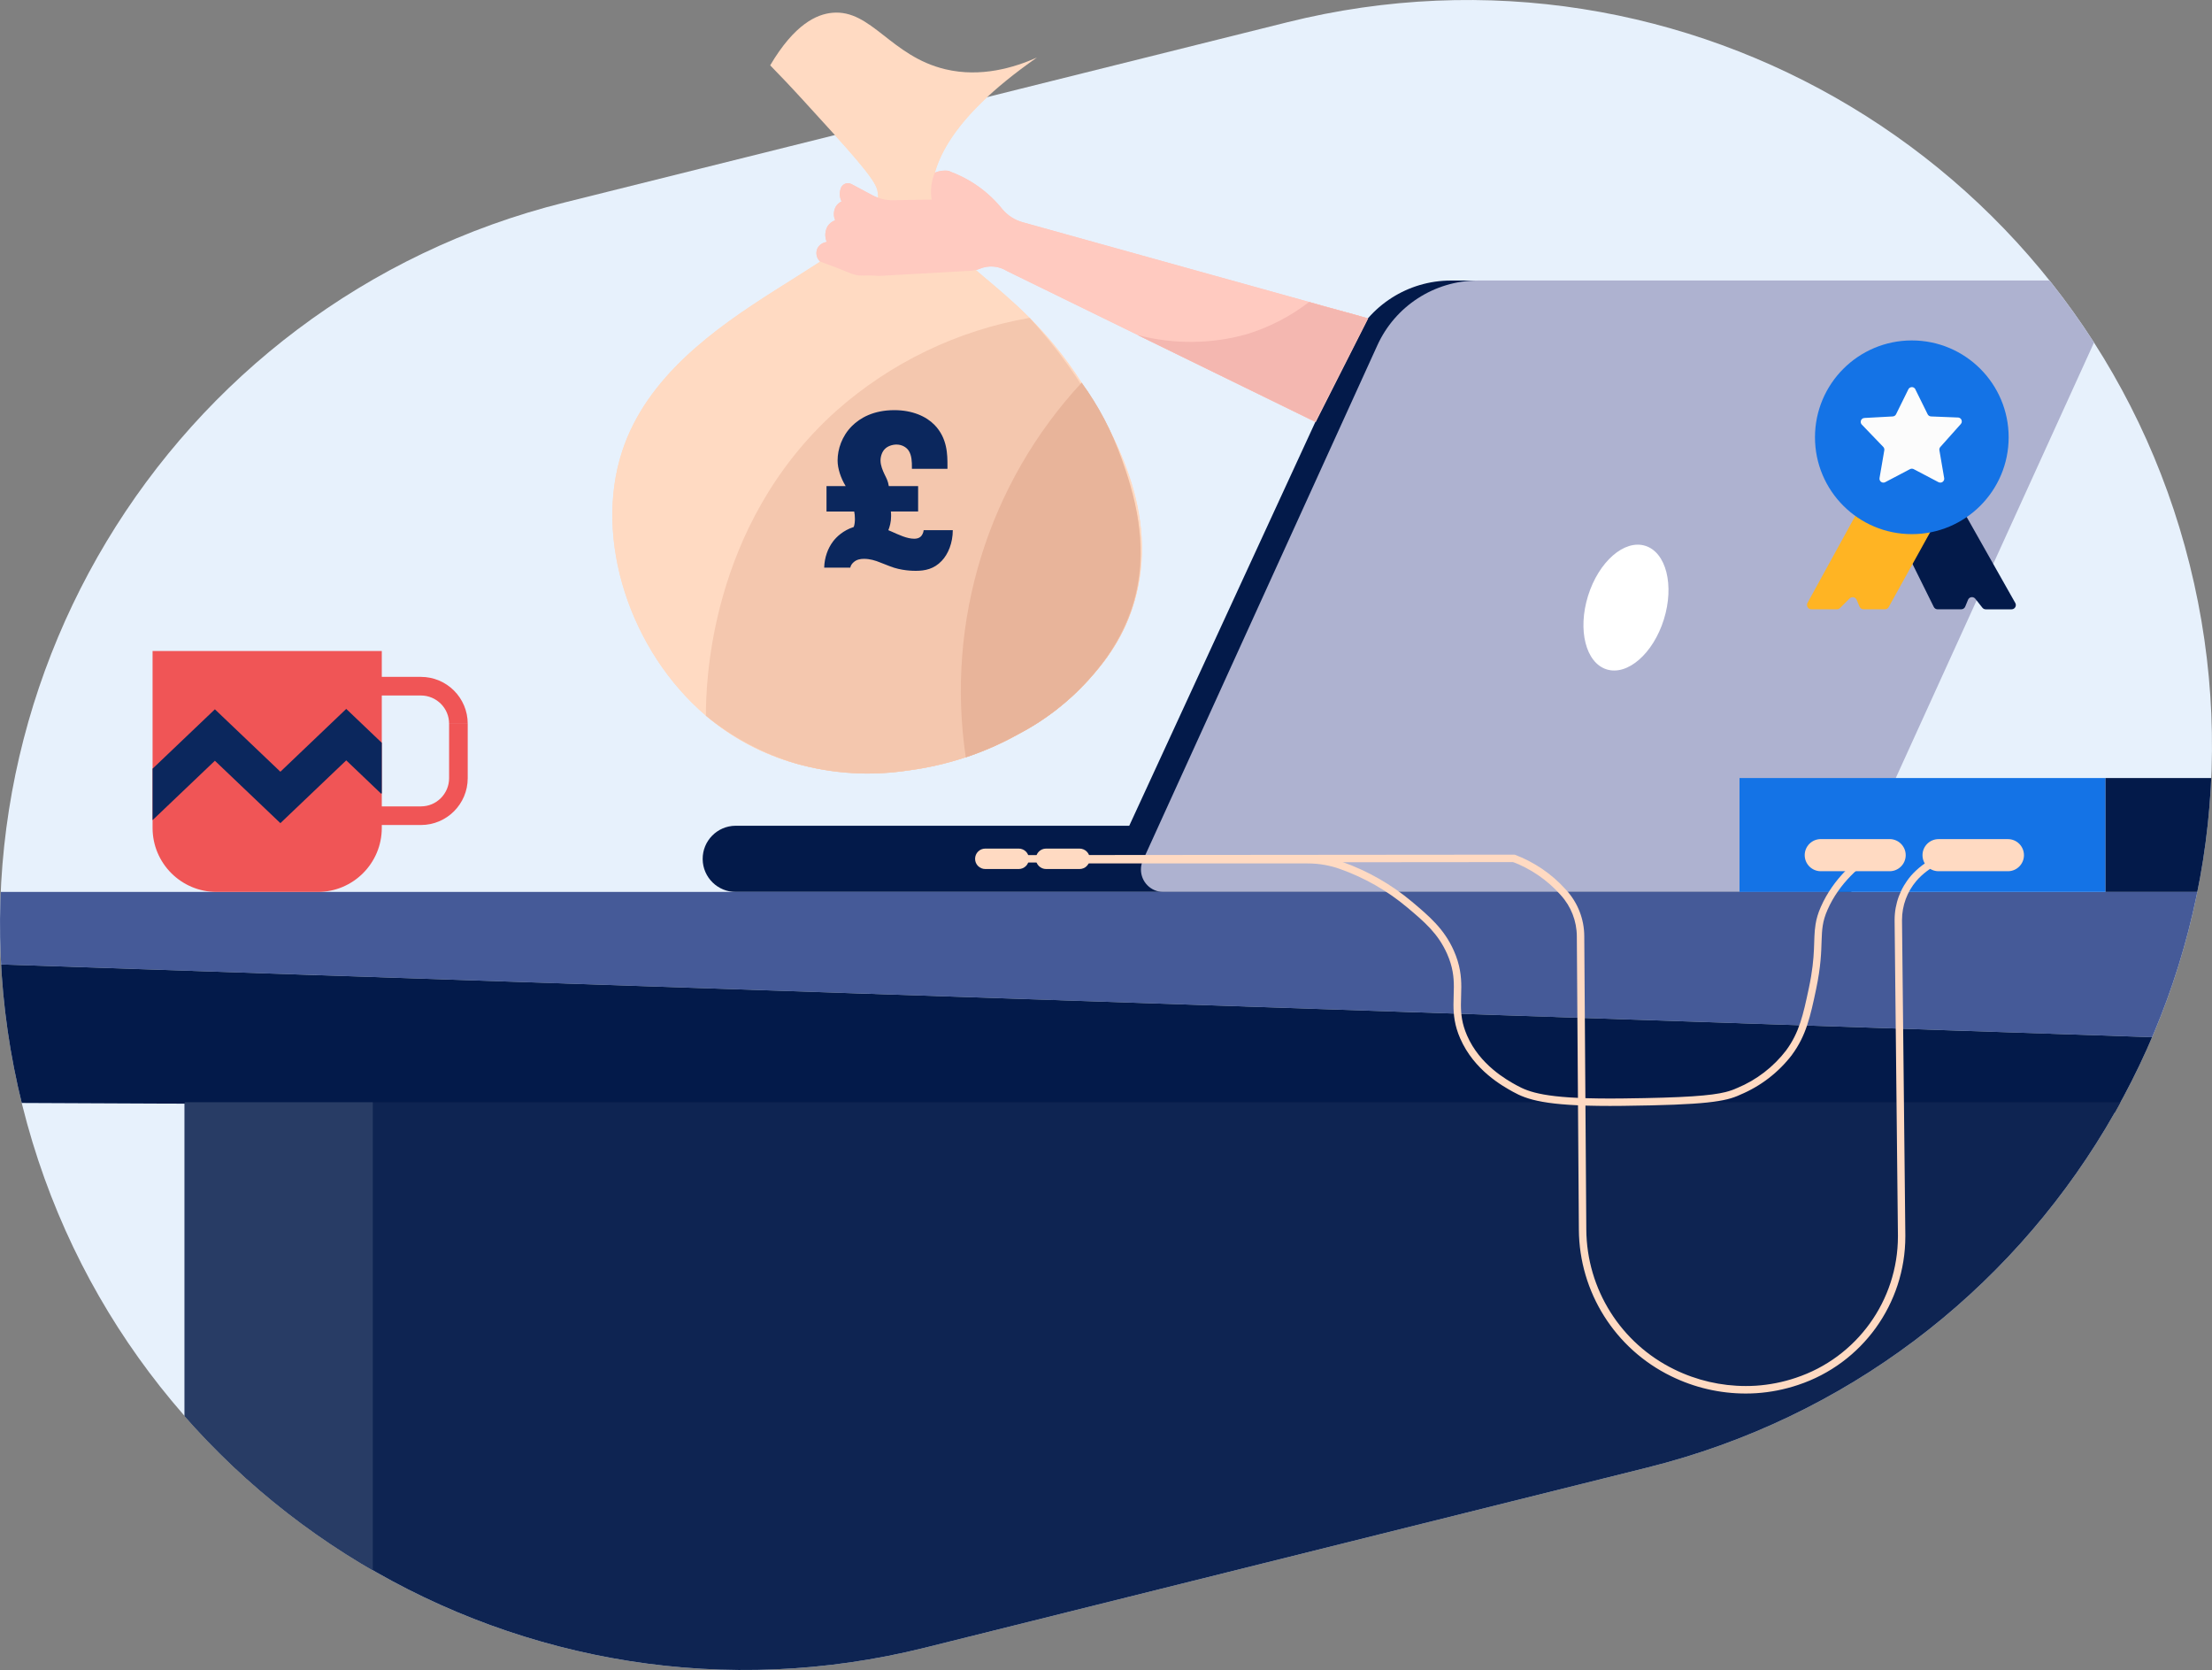 <?xml version="1.0" encoding="UTF-8"?><svg id="a" xmlns="http://www.w3.org/2000/svg" xmlns:xlink="http://www.w3.org/1999/xlink" height="448.48" width="594.15" viewBox="0 0 594.15 448.48"><rect x="0" y="0" width="594.15" height="448.48" fill="#808080" stroke="none"/><defs><clipPath id="b"><path d="M151.66,54.37L345.72,5.99c107.18-26.72,215.72,38.5,242.44,145.67,26.72,107.18-38.5,215.72-145.67,242.44l-194.06,48.38c-107.18,26.72-215.72-38.5-242.44-145.67C-20.73,189.64,44.49,81.09,151.66,54.37" fill="none"/></clipPath><clipPath id="c"><path d="M85.36,239.52h-27.18c-9.5,0-17.2-7.7-17.2-17.19v-47.51h61.57v47.51c0,9.5-7.7,17.19-17.19,17.19h0" fill="none"/></clipPath></defs><path d="M151.66,54.37L345.72,5.99c107.18-26.72,215.72,38.5,242.44,145.67,26.72,107.18-38.5,215.72-145.67,242.44l-194.06,48.38c-107.18,26.72-215.72-38.5-242.44-145.67C-20.73,189.64,44.49,81.09,151.66,54.37" fill="#e7f1fc"/><g clip-path="url(#b)"><path d="M206.87,17.55c6.54-11.07,12.49-13.74,16.73-14.12,10.46-.92,15.66,11.68,30.33,15.17,9.56,2.27,18.47-.44,24.58-3.14-24.45,17.06-28.86,29.97-28.24,38.69,1.22,17.08,21.87,19.91,40.26,48.63,6.6,10.3,20.91,32.66,14.64,56.99-5.33,20.66-22.68,31.8-27.71,35.03-22.3,14.32-60.45,20.7-87.84-2.61-20.23-17.21-30.34-47.26-22.48-71.11,13.16-39.91,72.9-51.4,68.5-70.06-.74-3.12-7.11-10.1-19.87-24.05-3.76-4.11-6.9-7.38-8.89-9.41" fill="#ffdac2"/><path d="M355.89,114.49l-85.43-41.71c-2.21-1.39-4.97-1.61-7.37-.58-.74,.3-1.53,.47-2.33,.51l-24.61,1.39c-1.28-.12-2.31-.14-3.01-.13-.83,.05-1.66,.05-2.48,0-.95-.12-1.88-.38-2.74-.79-1.69-.72-4.2-1.67-7.63-2.93-.98-.9-1.28-2.32-.74-3.54,.5-.96,1.44-1.6,2.52-1.73-.6-1.38-.51-2.96,.24-4.26,.49-.72,1.19-1.27,2.01-1.57-.51-1.17-.45-2.5,.15-3.63,.38-.61,.92-1.11,1.57-1.42-.6-1.18-.63-2.57-.1-3.77,.5-1,1.71-1.41,2.71-.91l.06,.03,5.62,3c1.71,.91,3.62,1.38,5.56,1.34l10.35-.17c-.42-2.44-.13-4.95,.86-7.22,.65-.3,1.35-.48,2.06-.54,.91-.08,1.82-.03,2.05,.23,5.53,2.03,10.4,5.54,14.07,10.15,1.42,1.67,3.3,2.87,5.41,3.45l94.74,26.36-13.53,28.43Z" fill="#ffcac0"/><path d="M276.54,85.35c7.38,8.03,13.75,16.94,18.96,26.52,2.89,4.97,5.26,10.23,7.06,15.69,2.26,7.12,6.38,20.11,1.82,34.93-3.06,9.96-8.7,16.4-12.18,20.29-5.34,5.87-11.68,10.74-18.73,14.4-9.16,5.09-19.21,8.39-29.61,9.73-10.02,1.54-20.25,.91-30-1.85-8.87-2.6-17.12-6.98-24.24-12.87-.03-7.45,.51-50.92,35.03-81.88,14.65-12.97,32.62-21.6,51.89-24.95" fill="#f4c7ae"/><path d="M290.53,102.78c4.53,6.23,8.13,13.08,10.72,20.34,2.79,7.87,8.51,24.02,2.35,41.31-2.06,5.61-5.07,10.83-8.89,15.42-5.83,7.17-13.06,13.07-21.25,17.34-4.48,2.5-9.18,4.57-14.05,6.19-5.43-36.52,6.01-73.52,31.11-100.6" fill="#e8b49a"/><path d="M248.1,142.38c-.06,.62-.37,1.3-.74,1.67-.5,.5-1.18,.62-1.8,.62-1.98,0-4.09-1.05-6.08-1.92l-.87-.37c.37-.93,.74-2.17,.74-3.78,0-.37,0-.81-.06-1.24h7.32v-6.82h-7.87c-.25-1.49-.62-2.05-1.18-3.22-.43-.93-1.05-2.29-1.05-3.66,0-1.12,.43-2.42,1.24-3.16,.68-.68,1.92-1.12,3.04-1.12,1.43,0,2.6,.68,3.22,1.55,.93,1.3,.93,3.29,.93,4.46v.5h9.55v-.74c0-3.1,0-7.44-3.47-11.04-2.23-2.29-5.95-3.97-10.79-3.97-5.64,0-9.24,2.11-11.41,4.28-2.67,2.67-3.84,6.2-3.84,9.24,0,2.17,.87,4.77,2.17,6.88h-5.15v6.82h7.44c.12,.5,.19,1.24,.19,1.98,0,.68-.06,1.49-.31,2.17-2.85,.93-4.65,2.67-5.58,3.91-1.36,1.8-2.29,4.28-2.36,7.01h7.01c.12-.56,.37-.99,.87-1.43,.81-.74,1.8-.93,2.79-.93,1.61,0,3.04,.43,4.4,.99l2.54,.99c3.1,1.24,6.32,1.24,7.01,1.24,2.48,0,4.9-.5,6.94-2.67,1.74-1.8,2.98-4.84,2.98-8.25h-7.81Z" fill="#0b275d"/><path d="M305.58,89.97l47.67,23.28,14.17-27.74c-4.69-1.41-11.12-2.99-15.81-4.4-5.03,3.87-10.71,6.8-16.77,8.65-9.56,2.67-19.66,2.74-29.26,.22" fill="#f4b7b0"/><path d="M300.43,228.02l62.48-135.53c4.82-10.45,15.28-17.15,26.79-17.15h155.39c5.86,0,10.61,4.75,10.61,10.61,0,1.53-.33,3.05-.97,4.44l-66.28,143.76c-.63,1.37-2,2.24-3.5,2.24h-179.17c-3.26,0-5.9-2.65-5.89-5.91,0-.85,.18-1.69,.54-2.46" fill="#031a4a"/><path d="M497.3,239.52H197.72c-4.91,.05-8.93-3.89-8.98-8.79-.05-4.91,3.89-8.93,8.79-8.98H497.3v17.78Z" fill="#031a4a"/><path d="M307.01,230.99l62.91-138.17c4.78-10.61,15.33-17.45,26.98-17.49h156.45c5.97,.06,10.76,4.95,10.7,10.92-.02,1.53-.36,3.04-1,4.43l-66.73,146.56c-.62,1.38-2,2.28-3.52,2.28h-180.39c-3.32-.03-5.98-2.75-5.95-6.07,0-.85,.2-1.69,.55-2.46" fill="#aeb2d0"/><path d="M426.56,159.99c-2.86,9.17-.62,18.02,5,19.77s12.5-4.26,15.36-13.42c2.86-9.17,.62-18.02-5-19.77s-12.5,4.26-15.36,13.42" fill="#fff"/><polygon points="-34.45 239.52 -34.45 257.82 599.67 279.26 599.67 239.52 -34.45 239.52" fill="#455a98"/><polyline points="-34.45 296.01 -34.45 257.82 599.67 279.26 599.67 298.86 -34.45 296.01" fill="#031a4a"/><polyline points="49.6 449.63 49.6 296.01 599.67 296.01 599.67 449.63 49.6 449.63" fill="#0e2452"/><polyline points="49.6 296.39 49.6 380.27 49.6 380.27 49.6 296.39 49.6 296.39" fill="#eaf3fc"/><polyline points="100.13 296.01 49.6 296.01 49.6 296.39 49.6 296.39 49.6 296.01 100.13 296.01" fill="#1f335e"/><path d="M100.13,296.01H49.6v84.26c14.52,16.55,31.63,30.51,50.53,41.41v-125.67" fill="#283c65"/><path d="M123.13,194.36h-2.5v14.61c0,2.1-.85,3.98-2.22,5.36-1.38,1.38-3.26,2.22-5.36,2.22h-19.99v-29.78h19.99c2.1,0,3.98,.85,5.36,2.22,1.38,1.38,2.22,3.26,2.22,5.36h2.5s2.5,0,2.5,0c0-6.95-5.63-12.58-12.58-12.58h-24.99v39.78h24.99c6.95,0,12.58-5.63,12.58-12.58v-14.61h-2.5Z" fill="#f05556"/><path d="M85.36,239.52h-27.18c-9.5,0-17.2-7.7-17.2-17.19v-47.51h61.57v47.51c0,9.5-7.7,17.19-17.19,17.19" fill="#f05556"/><path d="M273.63,233.37h-8.97c-1.52,0-2.75-1.22-2.75-2.74s1.22-2.75,2.74-2.75h8.98c1.52,0,2.74,1.23,2.74,2.75,0,1.51-1.23,2.74-2.74,2.74" fill="#ffdac2"/><path d="M289.96,233.37h-8.97c-1.52,0-2.75-1.22-2.75-2.74s1.22-2.75,2.74-2.75h8.98c1.52,0,2.75,1.22,2.75,2.74s-1.22,2.75-2.74,2.75h-.01" fill="#ffdac2"/><polyline points="406.84 229.51 269.15 229.63 269.15 231.63 406.84 231.51" fill="#ffdac2"/><rect x="467.24" y="208.93" width="98.3" height="30.59" fill="#1473e6"/><path d="M507.63,233.96h-18.63c-2.38-.04-4.28-2-4.25-4.38,.04-2.33,1.92-4.21,4.25-4.25h18.63c2.38,.04,4.28,2,4.25,4.38-.04,2.33-1.92,4.21-4.25,4.25" fill="#ffdac2"/><rect x="565.54" y="208.93" width="28.89" height="30.59" fill="#031a4a"/><path d="M539.33,233.96h-18.63c-2.38,0-4.31-1.93-4.31-4.31s1.93-4.31,4.31-4.31h18.63c2.38,0,4.31,1.93,4.31,4.31s-1.93,4.31-4.31,4.31" fill="#ffdac2"/><path d="M503.17,227.83c-4.59,2.96-10.65,7.89-14.1,15.73-.75,1.69-1.17,3.18-1.4,4.63-.36,2.18-.32,4.21-.44,6.81-.12,2.6-.4,5.79-1.36,10.32-.78,3.67-1.43,6.67-2.32,9.34-.9,2.67-2.02,5-3.78,7.4l.81,.59-.79-.61c-3.43,4.48-7.98,7.98-13.19,10.14h-.02s-.02,.01-.02,.01c-.89,.41-1.83,.76-3.1,1.08-3.82,.95-10.75,1.52-27.6,1.71-1.19,.01-2.33,.02-3.41,.02-8.65,0-14.1-.42-17.78-1.08-3.69-.66-5.58-1.52-7.33-2.48-2.66-1.46-9.86-5.48-13.29-13.38-1.38-3.17-1.63-5.71-1.64-8.24,0-1.56,.1-3.12,.1-4.79,0-2.82-.32-5.94-2-9.72-1.31-2.96-2.99-5.3-4.91-7.37-1.92-2.07-4.06-3.87-6.35-5.8h0c-5.53-4.64-11.85-8.25-18.65-10.66-2.99-1.06-6.15-1.61-9.32-1.61h-.09s0,0,0,0h-63.56v2h63.57s0,0,0,0h.08c2.95,0,5.87,.5,8.65,1.49,6.58,2.33,12.68,5.82,18.03,10.3h0c2.29,1.92,4.37,3.68,6.17,5.62,1.8,1.95,3.33,4.09,4.55,6.83,1.55,3.51,1.83,6.24,1.83,8.91,0,1.58-.1,3.14-.1,4.79,0,2.67,.29,5.59,1.8,9.04,3.76,8.61,11.46,12.83,14.16,14.33,1.86,1.04,4.09,2.02,7.95,2.7,3.87,.69,9.42,1.11,18.13,1.11,1.09,0,2.24,0,3.43-.02,11.27-.13,18.12-.42,22.68-.9,2.28-.24,3.99-.53,5.38-.87,1.39-.34,2.47-.75,3.45-1.2l-.42-.91,.38,.92c5.54-2.3,10.37-6.01,14.01-10.77h0s0-.02,0-.02c1.89-2.57,3.12-5.13,4.06-7.95,.94-2.82,1.61-5.89,2.38-9.56,1.31-6.18,1.39-10.06,1.49-13.1,.05-1.52,.11-2.82,.32-4.12,.21-1.3,.58-2.6,1.26-4.15,3.22-7.32,8.94-12.01,13.35-14.86l-1.08-1.68h0Z" fill="#ffdac2"/><path d="M406.12,231.37c4.95,1.86,9.39,4.88,12.93,8.81h0s.17,.19,.17,.19h0c2.76,3.02,4.3,6.96,4.32,11.06h0s.55,78.8,.55,78.8c.11,16.74,9.71,31.98,24.75,39.32h0c6.26,3.08,13.13,4.67,20.07,4.67,.95,0,1.89-.03,2.84-.09h0s0,0,0,0c3.82-.25,7.6-1,11.23-2.22h0c17.2-5.7,28.8-21.78,28.8-39.89,0-.1,0-.2,0-.3h0s0,0,0,0c-.3-28.12-.59-56.24-.89-84.35h0c0-.12,0-.23,0-.34,0-3.85,1.38-7.58,3.89-10.51l-.76-.65,.75,.66c.21-.24,.42-.47,.64-.7,1.73-1.77,3.8-3.19,6.08-4.16l-.78-1.84c-2.52,1.07-4.81,2.64-6.73,4.6-.25,.26-.49,.52-.71,.77h0s0,.01,0,.01c-2.82,3.29-4.37,7.48-4.37,11.81,0,.12,0,.25,0,.37h0c.3,28.11,.59,56.23,.89,84.34h0c0,.09,0,.19,0,.28,0,17.24-11.05,32.56-27.43,37.99h0c-3.47,1.17-7.08,1.88-10.73,2.12h0c-.91,.06-1.81,.08-2.72,.08-6.64,0-13.21-1.52-19.19-4.46h0s0,0,0,0c-14.37-7.01-23.52-21.55-23.63-37.53l-.55-78.8h0c-.01-4.59-1.74-9.01-4.84-12.4l-.17-.18-.73,.68,.74-.67c-3.75-4.17-8.46-7.37-13.71-9.34l-.7,1.87h0Z" fill="#ffdac2"/><g clip-path="url(#c)"><polygon points="40.99 220.23 57.72 204.29 75.31 221.05 93 204.19 102.4 213.16 109.31 205.92 93 190.37 75.31 207.24 57.72 190.48 34.09 212.99 40.99 220.23 40.99 220.23" fill="#0b275d"/></g></g><path d="M520.47,163.62h6.33c.47,0,.89-.28,1.06-.71l.76-1.84c.24-.59,.92-.87,1.5-.62,.18,.07,.34,.19,.46,.35l1.89,2.39c.22,.28,.55,.44,.9,.44h6.94c.64,0,1.15-.52,1.15-1.15,0-.2-.05-.39-.15-.56l-16.89-29.88c-.2-.36-.59-.58-1-.58h-17.77c-.64,0-1.15,.52-1.15,1.15,0,.18,.04,.35,.12,.51l14.8,29.87c.19,.39,.59,.64,1.03,.64" fill="#031a4a"/><path d="M486.55,163.62h6.86c.31,0,.61-.12,.83-.34l2.56-2.56c.46-.46,1.2-.46,1.66,0,.11,.11,.19,.23,.25,.37l.77,1.82c.18,.43,.61,.71,1.08,.71h5.73c.42,0,.82-.23,1.02-.6l14.79-26.68c.31-.57,.11-1.28-.46-1.59-.17-.1-.37-.15-.57-.15h-19.88c-.43,0-.82,.23-1.03,.61l-14.65,26.68c-.31,.57-.1,1.28,.47,1.59,.17,.09,.36,.14,.56,.14" fill="#ffb423"/><path d="M539.53,117.43c0,14.37-11.65,26.01-26.01,26.01s-26.01-11.65-26.01-26.01,11.65-26.01,26.01-26.01h0c14.37,0,26.01,11.65,26.01,26.01h0" fill="#1473e6"/><path d="M514.47,104.56l3.3,6.68c.17,.35,.52,.57,.91,.59l7.25,.29c.58,.02,1.04,.51,1.01,1.1,0,.25-.1,.48-.27,.66l-5.49,6.15c-.21,.24-.31,.57-.25,.88l1.28,7.46c.1,.58-.29,1.12-.86,1.22-.23,.04-.46,0-.67-.11l-6.66-3.5c-.31-.16-.68-.16-.98,0l-6.66,3.5c-.52,.27-1.16,.07-1.43-.45-.11-.2-.14-.44-.1-.67l1.28-7.44c.06-.33-.05-.67-.28-.91l-5.76-5.99c-.4-.42-.39-1.09,.03-1.49,.18-.18,.42-.28,.68-.29l7.6-.41c.38-.02,.72-.24,.89-.59l3.3-6.69c.26-.52,.89-.74,1.41-.49,.21,.1,.38,.27,.49,.49" fill="#fcfcfc"/><path d="M206.87,17.55c6.54-11.07,12.49-13.74,16.73-14.12,10.46-.92,15.66,11.68,30.33,15.17,9.56,2.27,18.47-.44,24.58-3.14-24.45,17.06-28.86,29.97-28.23,38.69,1.22,17.08,21.87,19.91,40.26,48.63,6.6,10.3,20.91,32.66,14.64,56.99-5.33,20.66-22.68,31.8-27.71,35.03-22.3,14.32-60.45,20.7-87.84-2.61-20.23-17.21-30.34-47.26-22.48-71.11,13.16-39.91,72.9-51.4,68.5-70.06-.74-3.12-7.11-10.1-19.87-24.05-3.76-4.11-6.9-7.38-8.89-9.41" fill="#ffdac2"/><path d="M353.4,113.38l-82.93-40.6c-2.21-1.39-4.97-1.61-7.37-.58-.74,.3-1.53,.47-2.33,.51l-24.61,1.39c-1.28-.12-2.31-.13-3.01-.13-.83,.05-1.66,.05-2.48,0-.95-.12-1.88-.38-2.74-.79-1.69-.72-4.2-1.68-7.63-2.93-.98-.9-1.28-2.32-.74-3.54,.5-.96,1.44-1.6,2.52-1.73-.6-1.38-.51-2.96,.24-4.27,.49-.72,1.19-1.27,2.01-1.57-.51-1.17-.45-2.5,.15-3.63,.38-.61,.92-1.11,1.57-1.42-.6-1.18-.63-2.57-.1-3.78,.5-1,1.71-1.41,2.71-.91l.06,.03,5.62,3c1.71,.91,3.62,1.38,5.56,1.34l10.35-.17c-.42-2.44-.13-4.95,.86-7.22,.65-.3,1.35-.48,2.06-.54,.91-.08,1.82-.03,2.05,.24,5.53,2.03,10.4,5.55,14.07,10.15,1.42,1.67,3.3,2.87,5.41,3.45l92.81,25.83-14.1,27.85Z" fill="#ffcac0"/><path d="M276.54,85.35c7.38,8.03,13.75,16.94,18.96,26.52,2.89,4.97,5.26,10.23,7.06,15.69,2.26,7.12,6.38,20.11,1.82,34.93-3.06,9.96-8.7,16.4-12.18,20.29-5.34,5.87-11.68,10.74-18.73,14.4-9.16,5.09-19.21,8.39-29.61,9.73-10.02,1.54-20.25,.91-30-1.85-8.87-2.6-17.12-6.98-24.24-12.87-.03-7.45,.51-50.92,35.03-81.88,14.65-12.97,32.62-21.6,51.89-24.95" fill="#f4c7ae"/><path d="M290.53,102.78c4.53,6.23,8.13,13.08,10.72,20.34,2.79,7.87,8.51,24.02,2.35,41.31-2.06,5.61-5.07,10.83-8.89,15.42-5.83,7.17-13.06,13.07-21.25,17.33-4.48,2.5-9.18,4.57-14.05,6.19-5.43-36.52,6.01-73.52,31.11-100.6" fill="#e8b49a"/><path d="M248.1,142.38c-.06,.62-.37,1.3-.74,1.67-.5,.5-1.18,.62-1.8,.62-1.98,0-4.09-1.05-6.08-1.92l-.87-.37c.37-.93,.74-2.17,.74-3.78,0-.37,0-.81-.06-1.24h7.32v-6.82h-7.87c-.25-1.49-.62-2.05-1.18-3.22-.43-.93-1.05-2.29-1.05-3.66,0-1.12,.43-2.42,1.24-3.16,.68-.68,1.92-1.12,3.04-1.12,1.43,0,2.6,.68,3.22,1.55,.93,1.3,.93,3.29,.93,4.46v.5h9.55v-.74c0-3.1,0-7.44-3.47-11.04-2.23-2.29-5.95-3.97-10.79-3.97-5.64,0-9.24,2.11-11.41,4.28-2.67,2.67-3.84,6.2-3.84,9.24,0,2.17,.87,4.77,2.17,6.88h-5.15v6.82h7.44c.12,.5,.19,1.24,.19,1.98,0,.68-.06,1.49-.31,2.17-2.85,.93-4.65,2.67-5.58,3.91-1.36,1.8-2.29,4.28-2.36,7.01h7.01c.12-.56,.37-.99,.87-1.43,.81-.74,1.8-.93,2.79-.93,1.61,0,3.04,.43,4.4,.99l2.54,.99c3.1,1.24,6.32,1.24,7.01,1.24,2.48,0,4.9-.5,6.94-2.67,1.74-1.8,2.98-4.84,2.98-8.25h-7.81Z" fill="#0b275d"/><path d="M305.58,89.97l47.67,23.28,14.17-27.74c-4.69-1.41-11.12-2.99-15.81-4.4-5.03,3.87-10.71,6.8-16.77,8.65-9.56,2.67-19.66,2.74-29.26,.22" fill="#f4b7b0"/></svg>
